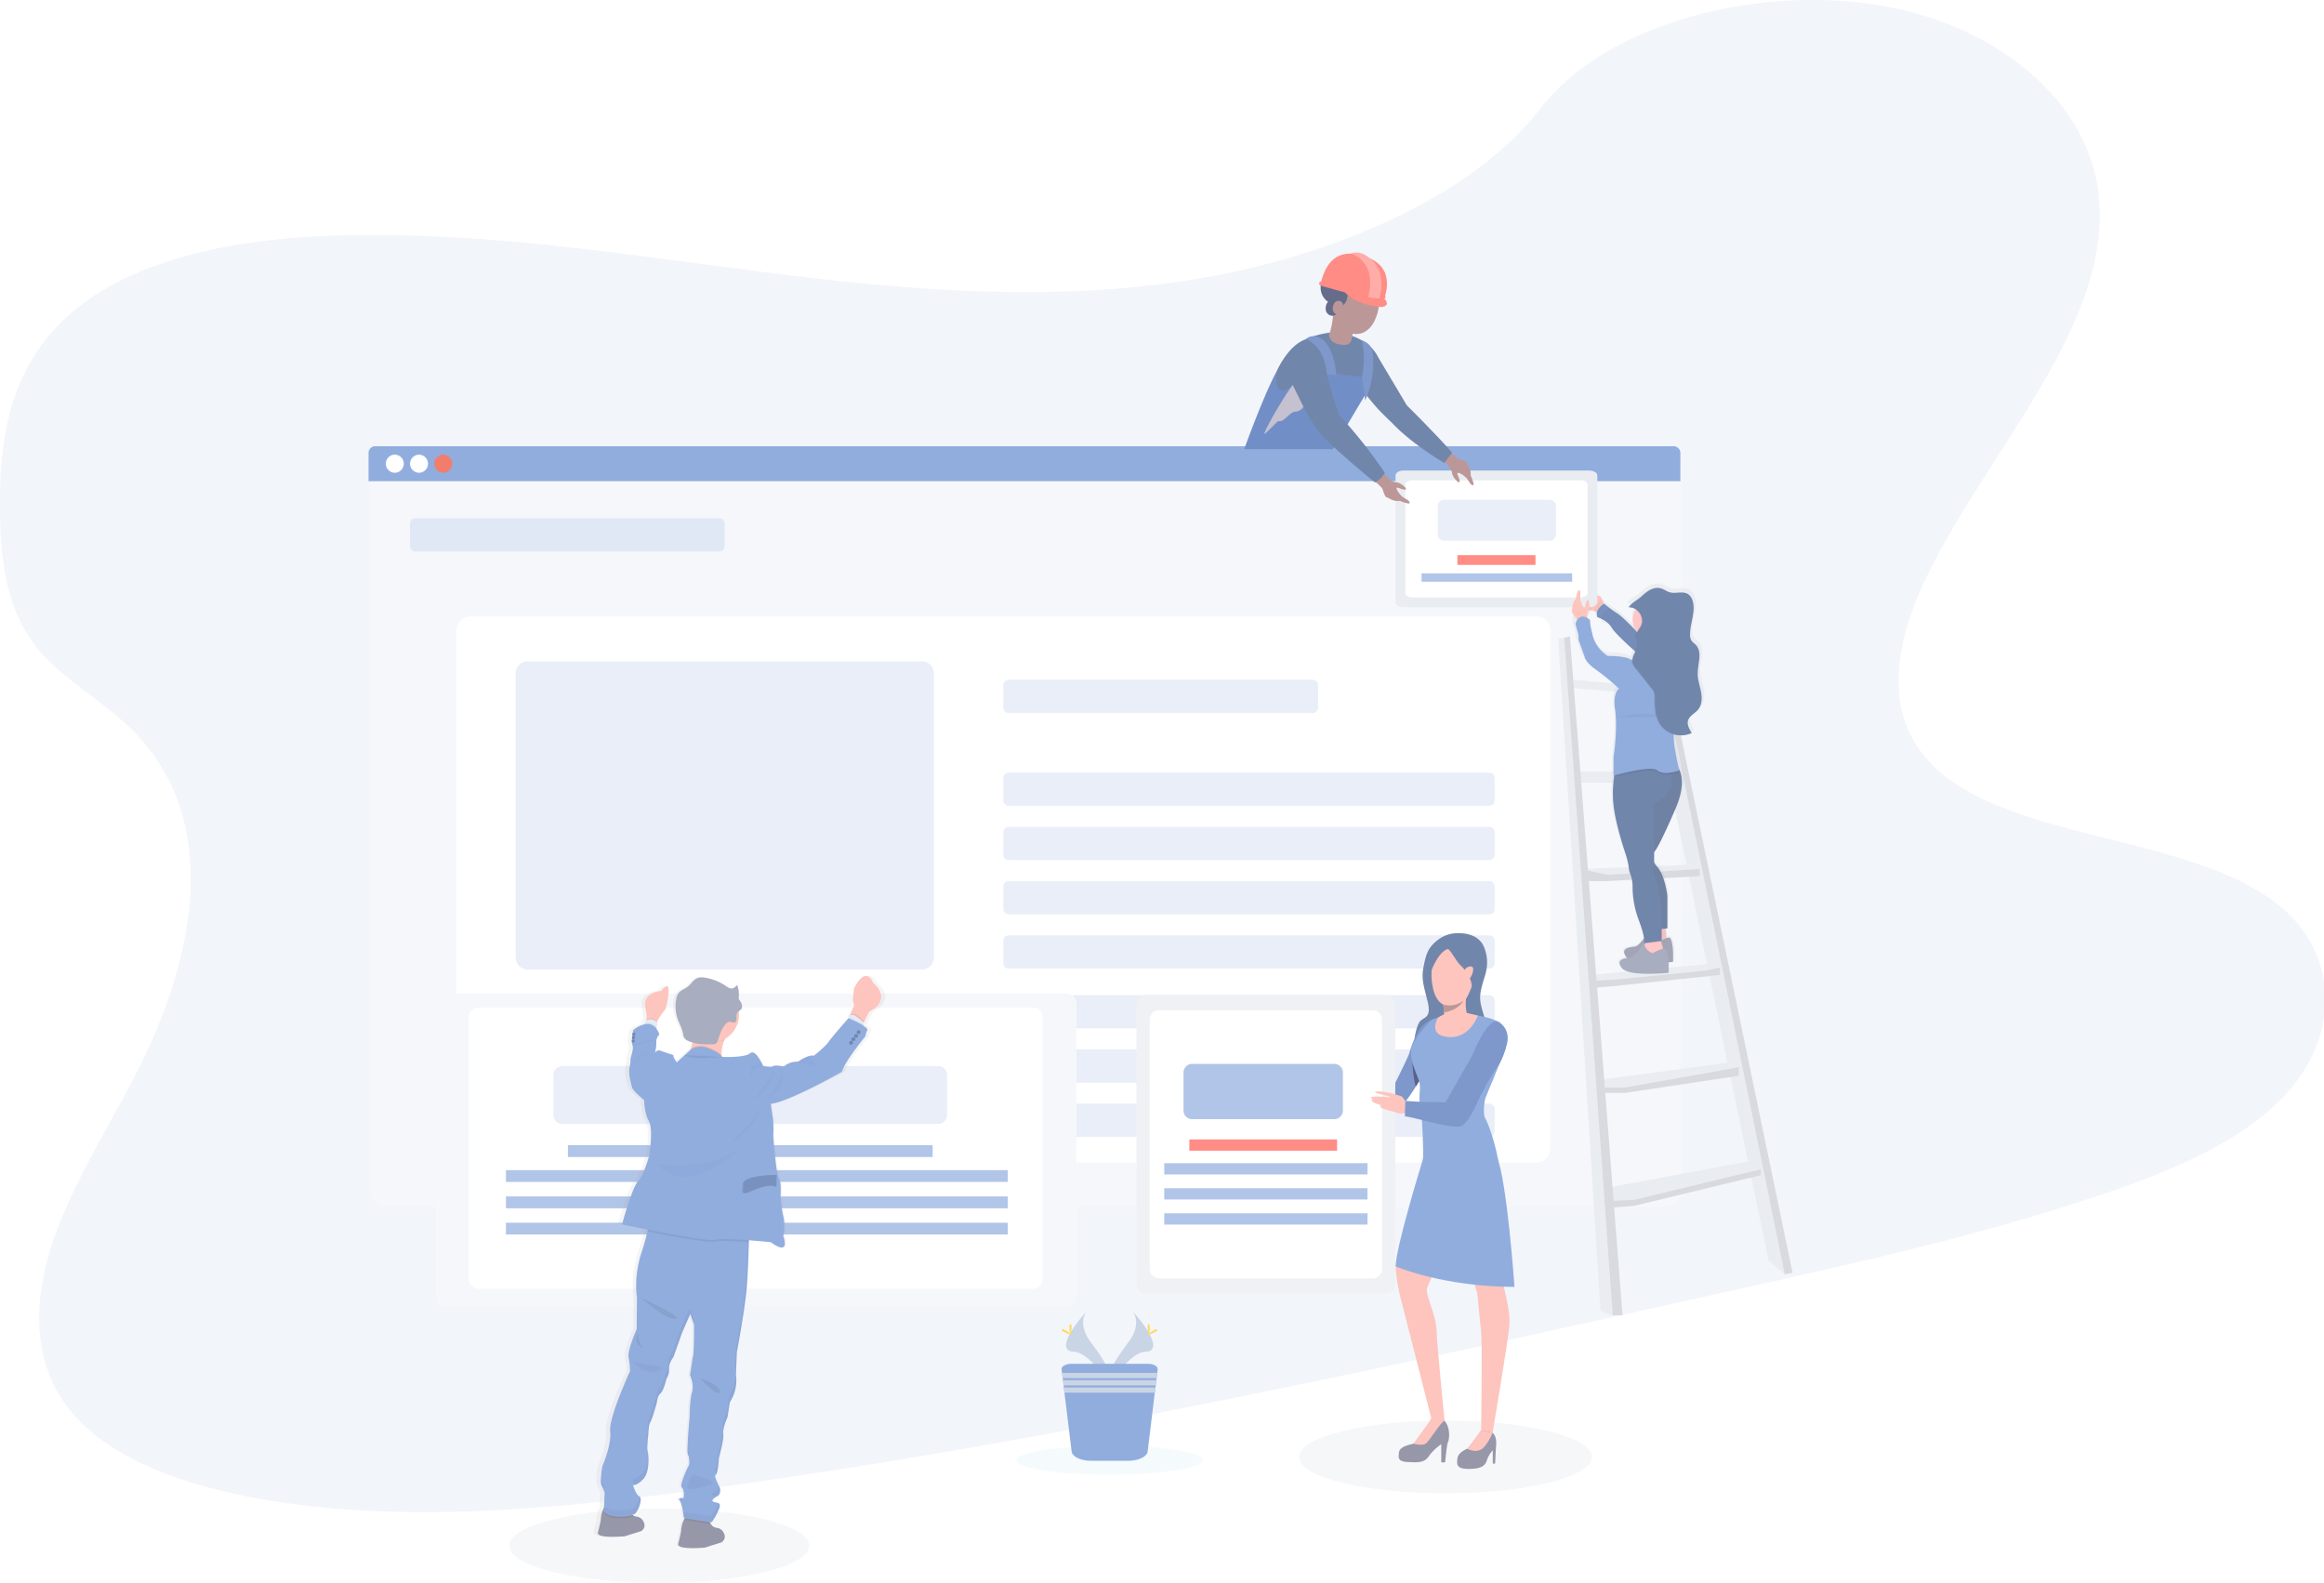 <svg xmlns="http://www.w3.org/2000/svg" width="486" height="331.02" fill="none"><g opacity=".8"><path fill="#5e7ebe" d="M250.29 58.33c-30.57 5.05-61.2 2.33-90.67-1.44-29.47-3.76-58.88-8.57-89.52-7.63-19.7.61-41.6 4.45-55.23 16.21C1.76 76.79-.12 92.27 0 106.27c.09 10.52 1.09 21.42 8.29 29.89 5 5.87 12.63 10.14 18.4 15.57 20.13 18.9 14.42 48.2 1.68 73-6 11.63-13.32 23.06-17.34 34.99-4.02 11.92-4.42 24.78 3.15 34.65 7.51 9.8 21.88 15.44 36.82 18.46 30.36 6.14 64.05 2.97 96.63-1.44 72.12-9.8 143.44-25.65 214.55-41.48 26.32-5.85 52.76-11.73 78.08-20.35 14.06-4.78 28.37-10.79 37.37-20.3 11.43-12.06 11.53-28.71.24-38.81-18.94-16.97-61.32-13.78-76.04-33.08-8.11-10.6-4.81-24.86 1.39-37.4 13.27-26.88 39.28-53.29 35.53-80.3-2.56-18.56-20.71-34.1-44.82-38.4-25.26-4.5-57.55 3.02-71.84 21.47-14.7 19.05-44.82 31.14-71.81 35.59" opacity=".1"/><path fill="#f2f5fa" d="M348.05 95.32H80.91c-2 0-3.62 1.66-3.62 3.71v149.74a3.66 3.66 0 0 0 3.62 3.7h267.14c2 0 3.62-1.65 3.62-3.7V99.03a3.66 3.66 0 0 0-3.62-3.7"/><path fill="#7598d6" d="M350.02 93.32H78.46a1.4 1.4 0 0 0-1.39 1.4v5.92H351.4v-5.9a1.4 1.4 0 0 0-.85-1.3 1.4 1.4 0 0 0-.53-.12"/><path fill="#fff" d="M82.56 98.87a1.9 1.9 0 0 0 1.74-1.17q.15-.35.14-.72a1.88 1.88 0 0 0-2.6-1.75 1.9 1.9 0 0 0-1.16 1.75 1.9 1.9 0 0 0 1.16 1.74q.34.15.72.15m5.07 0a1.9 1.9 0 0 0 1.88-1.9 1.9 1.9 0 0 0-1.88-1.88 1.9 1.9 0 0 0-1.88 1.89 1.9 1.9 0 0 0 1.88 1.89"/><path fill="#ee5d49" d="M92.7 98.87a1.9 1.9 0 0 0 1.88-1.9 1.9 1.9 0 0 0-1.89-1.88 1.9 1.9 0 0 0-1.88 1.89 1.9 1.9 0 0 0 1.88 1.89"/><path fill="#fff" d="M321.24 128.9H98.4a2.96 2.96 0 0 0-2.96 2.96V240.2a2.96 2.96 0 0 0 2.96 2.96h222.84a2.96 2.96 0 0 0 2.95-2.96V131.86a2.96 2.96 0 0 0-2.95-2.96"/><path fill="#7598d6" d="M150.42 108.4H86.86c-.61 0-1.11.5-1.11 1.12v4.7c0 .61.5 1.12 1.11 1.12h63.56a1.1 1.1 0 0 0 1.12-1.13v-4.69c0-.62-.5-1.12-1.12-1.12m124.08 33.76h-63.56c-.62 0-1.12.5-1.12 1.12v4.7a1.1 1.1 0 0 0 1.12 1.12h63.56a1.1 1.1 0 0 0 1.12-1.12v-4.7c0-.62-.5-1.12-1.12-1.12m36.94 19.43h-100.5c-.62 0-1.12.5-1.12 1.12v4.7a1.1 1.1 0 0 0 1.12 1.11h100.5a1.1 1.1 0 0 0 1.12-1.12v-4.7a1.1 1.1 0 0 0-1.12-1.11m0 11.34h-100.5a1.1 1.1 0 0 0-1.12 1.12v4.7c0 .62.5 1.12 1.12 1.12h100.5a1.1 1.1 0 0 0 1.12-1.13v-4.69a1.1 1.1 0 0 0-1.12-1.12m0 11.34h-100.5a1 1 0 0 0-.8.33 1 1 0 0 0-.32.8v4.69c0 .62.5 1.12 1.12 1.12h100.5a1.1 1.1 0 0 0 1.12-1.12v-4.7a1 1 0 0 0-.33-.79 1 1 0 0 0-.79-.33m0 11.35h-100.5c-.62 0-1.12.5-1.12 1.12v4.7a1.1 1.1 0 0 0 1.12 1.12h100.5a1 1 0 0 0 .8-.33 1 1 0 0 0 .32-.8v-4.69q0-.46-.33-.8a1 1 0 0 0-.79-.32m0 12.5H108.96c-.61 0-1.11.5-1.11 1.13v4.7a1.1 1.1 0 0 0 1.11 1.11h202.48a1.1 1.1 0 0 0 1.12-1.12v-4.69c0-.62-.5-1.12-1.12-1.12m0 11.35H108.96c-.61 0-1.11.5-1.11 1.12v4.7c0 .62.5 1.12 1.11 1.12h202.48c.62 0 1.12-.5 1.12-1.12v-4.7c0-.62-.5-1.12-1.12-1.12m0 11.34H108.96a1.1 1.1 0 0 0-1.11 1.13v4.69c0 .62.5 1.12 1.11 1.12h202.48c.62 0 1.12-.5 1.12-1.12v-4.7a1.1 1.1 0 0 0-1.12-1.12m-118.61-92.5h-82.52a2.47 2.47 0 0 0-2.46 2.48v59.5a2.47 2.47 0 0 0 2.46 2.46h82.52a2.5 2.5 0 0 0 2.28-1.52q.18-.45.18-.95v-59.5a2.47 2.47 0 0 0-2.46-2.47" opacity=".2"/><path fill="#9298af" d="M302.28 312.31c16.92 0 30.63-3.4 30.63-7.6s-13.71-7.6-30.63-7.6-30.63 3.4-30.63 7.6 13.71 7.6 30.63 7.6" opacity=".1"/><path fill="#4e6896" d="M305.39 195.18s3.78-.13 4.99 2.97c1.2 3.1.3 5.46-.05 6.59-.9 2.94-.97 4-.54 5.78.39 1.58.74 2.39 1.19 3.86s-.3 1.3-.37 1.41c-.06.12-14.8 1.47-14.8 1.47s.39-3.19 1.43-3.93c1.04-.73 2.06-.89 1.27-4.04s-1.29-4.61-.85-6.9c.52-2.65.84-4.3 3.34-6.04a6.7 6.7 0 0 1 4.39-1.17"/><path fill="#7d7d95" d="M309.75 299.17s-2.08 3.08-2.92 3.82c0 0-1.86.68-2.04 1.98-.19 1.3-.16 2.17 2.04 2.23s3.65-.33 4.06-1.67a6 6 0 0 1 1.28-2.22v2.78h.5s.12-2.7.16-3.19c.03-.5.35-2.4-.7-3.24s-2.38-.5-2.38-.5m-10.41-2.46q-.42.93-1.05 1.73c-.5.65-2.04 3.31-2.73 3.5s-2.8.56-2.98 1.73c-.18 1.18-.28 2.02 1.8 2.1 2.08.1 3.45.23 4.44-1.23 1-1.45 2.58-2.5 2.58-2.5v3.8h.81s.37-3.96.6-4.24c.2-.28.77-3.31-1.17-4.9-1.93-1.57-2.3 0-2.3 0"/><path fill="#fcb6ac" d="M311.15 239.7s2.34 3.47 3.05 7.51-.13 17.54-.1 19.54 1.9 6.97 1.52 10.73-3.49 22.18-3.49 22.18l-2.38-.5s.23-19.08 0-20.66-.7-7.33-.8-7.98c-.09-.64-5.9-17.72-5.9-20.64 0-2.9 1.76-14.93 8.1-10.17"/><path fill="#fcb6ac" d="M297.95 241.04s-4.31 16.42-4.82 18.7-1.26 4.15-1.26 5.12c0 2.24.84 5.84.84 5.84l6.63 26 2.75.44s-1.6-15.98-1.68-19.05-2.45-7.44-1.98-8.74 7.5-16.3 7.5-16.3 5.33-16.78-7.98-12.01m8.88 61.95s2.13 1.2 3.5-.33q1.15-1.36 1.8-3l-2.38-.5z"/><path fill="#fcb6ac" d="M295.57 301.94s1.86.47 2.57 0c.72-.46 3.14-4.56 3.95-4.8 0 0-.78-1.58-2.75-.43 0 0-3.25 4.55-3.77 5.23"/><path fill="#7598d6" d="M291.87 264.86s9.98 4.27 24.84 4.27c0 0-1.56-22.46-3.72-27.3-2.15-4.84-15.38.49-15.38.49s-5.74 18.48-5.74 22.54"/><path fill="#5e7ebe" d="M280.64 232.32s9.1.78 11.36-.22c1.13-.5 2.66-2.57 4.06-4.84l.7-1.17c1.73-2.93 3.12-5.81 3.12-5.81s4.18-5.24-.26-7.1a5.4 5.4 0 0 0-2.79 2.12 20 20 0 0 0-2.11 4.95c-.22.81-3.78 8-4 8.2s-2.47.06-4.2.22c-2.81.27-5.78.42-5.78.42z"/><path fill="#7598d6" d="M296.4 225.03c1.12 2.59.07 3.45.58 6.04.52 2.58.7 9.95.6 11.38s12.77 2.92 15.75.3c0 0-1-5.59-2.82-9.06-.35-.66-.18-3.26.17-4.16l1.09-2.66 1.85-4.5 1.23-3.01s.45-4.16-1.29-5.5c-1.5-1.17-5.6-1.58-6.34-1.84-.73-.25-2.87-.37-4.38-.14 0 0-2.3 1.08-3.1 1.24-.8.17-3.91 4.18-4.45 5.65s0 3.67 1.12 6.26"/><path fill="#fcb6ac" d="M301.74 209.23s.46 4.21.37 5.58c0 0 1.93 2.34 4.65-2.85 0 0-.67-2.08.19-4.99s-5.21 2.26-5.21 2.26"/><path fill="#fcb6ac" d="M309.06 212.39s-1.65 4.85-6.17 4.5c-4.52-.36-2.14-4.1-2.14-4.1s1.13-.65 1.44-.71 4.5-.24 4.5-.24z"/><path fill="#434343" d="M279.93 216.35h10.78a.86.86 0 0 1 .86.86v16.09a.85.85 0 0 1-.86.85h-10.78a.86.86 0 0 1-.86-.85v-16.1a.86.86 0 0 1 .86-.85"/><path fill="#dbdff0" d="M279.92 217.56h10.8v15.38h-10.8z"/><path fill="#fcb6ac" d="M294.69 230.51a1.3 1.3 0 0 1-.68-.18c-.47-.35-.63-1.2-1.45-1.15-.82.07-1.2 2.62-1 3.1.21.5 1.35.74 3.03.4s.1-2.17.1-2.17"/><path fill="#eea886" d="M280.5 219.77s-1.78-.41-2.35.44a3.3 3.3 0 0 0-.45 2.46c.14.5.6 1.81 1.2 1.55 1.93-.86 1.6-4.45 1.6-4.45"/><path fill="#eea886" d="M278.74 219.79s.25-1.2.73-1 .05 1 .05 1z"/><path fill="#eea886" d="M280.5 219.77s-.03-.68-1.27.02 1.27-.02 1.27-.02"/><path fill="#e6e8ec" d="m263.47 206.58.05-.02.01-.02v-.05l-.01-.02-.02-.02-.08.02-.02.05.02.04z"/><path fill="#fff" d="M289.8 208.06h-50.16a2 2 0 0 0-1.83 1.23 2 2 0 0 0-.14.76v58.5a2 2 0 0 0 1.97 1.99h50.17a2 2 0 0 0 1.82-1.23 2 2 0 0 0 .15-.75v-58.51a2 2 0 0 0-1.97-1.99"/><path fill="#3e486e" d="M289.8 208.06h-50.16a2 2 0 0 0-1.83 1.23 2 2 0 0 0-.14.76v58.5a2 2 0 0 0 1.97 1.99h50.17a2 2 0 0 0 1.82-1.23 2 2 0 0 0 .15-.75v-58.51a2 2 0 0 0-1.97-1.99" opacity=".1"/><path fill="#fff" d="M287.05 211.25H242.4a2 2 0 0 0-1.4.58 2 2 0 0 0-.57 1.4v52.14a2 2 0 0 0 .57 1.4 2 2 0 0 0 1.4.58h44.65a2 2 0 0 0 1.4-.58 2 2 0 0 0 .57-1.4v-52.14a2 2 0 0 0-1.97-1.98"/><path fill="#7598d6" d="M279.03 222.5H249.3a1.8 1.8 0 0 0-1.8 1.81v7.94a1.8 1.8 0 0 0 .52 1.28 1.8 1.8 0 0 0 1.28.53h29.73a1.8 1.8 0 0 0 1.67-1.12 2 2 0 0 0 .13-.69v-7.94a1.8 1.8 0 0 0-1.8-1.8" opacity=".7"/><path fill="#ff7067" d="M279.61 238.29h-30.89v2.36h30.9z"/><path fill="#7598d6" d="M285.98 243.26h-42.51v2.36h42.5zm0 5.24h-42.51v2.36h42.5zm0 5.24h-42.51v2.36h42.5z" opacity=".7"/><path fill="#fcb6ac" d="M292.84 229.2q-1.25-.42-2.53-.7c-1.2-.25-2.6-.34-2.76-.13-.14.2 1.16.42 2.33.75 1.08.3.82.42.82.42s.07-.03-1.16-.15c-1.32-.12-2.67-.12-2.8.14-.07.13-.03.22.45.34-.29-.02-.33.06-.34.17-.06.6 1.86 1.07 2.63 1.26-.59-.15-1.03-.2-.82.2.25.46 3 1.01 3.96 1.3 1.05.31.22-3.6.22-3.6"/><path fill="#2f3b6c" d="M296.77 226.08s-1.35-3.21-1.4-3.93c0 .42.1 3.02.7 5.1z"/><path fill="#d1c0ba" d="M295.36 222.15v-.06z"/><path fill="#5e7ebe" d="m302.3 230.52 5.64-9.9s-1.97 9.87-3.46 10.2c-1.5.33-2.18-.3-2.18-.3"/><path fill="#5e7ebe" d="M313.33 213.68s2.7 1.34 1.77 4.82-1.86 4.48-2.75 5.78c-.84 1.23-2.56 4.53-2.77 4.9s-2.28 5.77-4.18 6.38-11.3-2.37-11.5-2.04c-.22.33 0-3.28 0-3.28s4.37.3 5.32.24c1.57-.1 4.08.53 4.68-.82.7-1.58 3.25-6.8 3.52-7.66s3.4-9.2 5.9-8.32"/><path fill="#fcb6ac" d="M302.44 197.16s-4.17 2.72-2.82 9.28c1.36 6.56 6.29 2.96 6.82 2.59s2.19-4.49 2.25-6.28c.06-1.69.95-8.45-6.25-5.59"/><path fill="#4e6896" d="M302.73 198.48c.43-.13 1.89 2.7 2.69 3.4s2.24 2.45 2.39 4.37 1.76-4.2 1.2-6.47-1.31-5.6-6.4-2.96c-5.08 2.65-3.76 7.36-3.76 7.36s1.68-5.05 3.88-5.7"/><path fill="#fcb6ac" d="M306.25 203c.13-.77 1.86-1.43 1.83-.26s-.98 2.52-1.51 2.43c-.54-.08-.45-1.44-.32-2.16"/><path fill="#ab7d7d" d="M306.04 209.3c-.03.06-1.03 1.96-4.06 2.44l-.16-1.65a4.9 4.9 0 0 0 4.22-.8"/><path fill="#9298af" d="M137.86 331.05c17.31 0 31.35-3.48 31.35-7.78s-14.04-7.78-31.35-7.78-31.36 3.48-31.36 7.78 14.04 7.78 31.36 7.78" opacity=".1"/><path fill="#fff" d="M223.02 207.8H93.52a2 2 0 0 0-1.46.61 2 2 0 0 0-.6 1.47v61.36a2 2 0 0 0 .6 1.47 2 2 0 0 0 1.47.61h129.49a2 2 0 0 0 1.46-.61 2 2 0 0 0 .6-1.47v-61.36a2.07 2.07 0 0 0-2.06-2.08"/><path fill="#f2f5fa" d="M223.02 207.8H93.52a2 2 0 0 0-1.46.61 2 2 0 0 0-.6 1.47v61.36a2 2 0 0 0 .6 1.47 2 2 0 0 0 1.47.61h129.49a2 2 0 0 0 1.46-.61 2 2 0 0 0 .6-1.47v-61.36a2.07 2.07 0 0 0-2.06-2.08"/><path fill="#fff" d="M215.97 210.7H100.1a2 2 0 0 0-1.46.6 2 2 0 0 0-.6 1.47v54.68a2.07 2.07 0 0 0 2.06 2.08h115.86a2 2 0 0 0 1.46-.6 2 2 0 0 0 .6-1.48v-54.68a2.07 2.07 0 0 0-2.06-2.08"/><path fill="#7598d6" d="M196.17 222.95h-78.54a1.9 1.9 0 0 0-1.9 1.9v8.32a1.9 1.9 0 0 0 1.9 1.9h78.54a1.9 1.9 0 0 0 1.89-1.9v-8.33a1.9 1.9 0 0 0-1.89-1.9" opacity=".2"/><path fill="#7598d6" d="M195.04 239.5h-76.28v2.47h76.28zm15.71 5.22H105.8v2.47h104.96Zm0 5.5H105.8v2.47h104.96Zm0 5.49H105.8v2.47h104.96Z" opacity=".7"/><path fill="url(#a)" d="M147.03 379.63c.44-1.62.74-3.04.74-3.04a6.4 6.4 0 0 1 .83-3.09v-.44l.12-3.29a11 11 0 0 0-.74-1.75c-.55-1.05.19-4.82.19-4.82s2.38-5.24 1.98-8.64 5.06-14.85 5.06-14.85q.02-1.7-.34-3.36a3 3 0 0 1-.04-.7v-.08.03c.16-2.24 2.07-6.34 2.07-6.34l.07-7.98s-.94-4.74 1.12-10.97a59 59 0 0 0 1.6-5.72l-6.6-1.3s2.54-9.1 4.1-10.64c1.54-1.55 2.9-6.55 2.9-6.55s1.01-6.45-.15-8.39c-1.17-1.94-1.22-5.22-1.22-5.22s-2.75-2.17-3.07-3.1-.83-3.02-.79-4.1.44-2.05.34-2.63c-.1-.57.93-2.71.5-3.77a3 3 0 0 1-.15-1v-.03q.05-1.36.35-2.68a8 8 0 0 1 2.86-1.4l.07-.24.18-.64.29-.15.01-.24.06-.92-.35-2.12c-.74-3.68 4.12-4.03 4.12-4.03a2.6 2.6 0 0 1 1.42-1.16c.99-.3-.05 5.49-.52 5.84-.37.27-1.48 2.05-2.02 2.93l-.09.14.22.24-.24 1.26-.03.19q.46.62.72 1.35s-.92.94-.79 2.04a7 7 0 0 1-.37 2.5c.05-.05.7-.7 1.32-.51.61.18 2.33.77 2.33.77s1.29.28 1.16.57.82 1.58.82 1.58l3.61-3.18.12-.3q.25-.7.37-1.44a8 8 0 0 1-1.11-.4 2.4 2.4 0 0 1-.95-.66c-.33-.43-.37-1-.5-1.53-.23-1.03-.8-1.96-1.18-2.95a9.5 9.5 0 0 1-.5-5.22 3.5 3.5 0 0 1 .6-1.49c.6-.76 1.64-1.04 2.42-1.64.77-.6 1.29-1.54 2.18-1.97.81-.4 1.77-.31 2.66-.13a14 14 0 0 1 4.84 1.98c.5.32 1.04.7 1.63.61q.77-.2 1.23-.83v-.05l.04-.04a6 6 0 0 1 .44 2.64q0 .2-.03.41v.27l.02.18q.1.28.3.5.16.18.27.4 0-.08-.04-.15.32.51.32 1.11a1 1 0 0 1-.3.78 4 4 0 0 1-.58.44 6.7 6.7 0 0 1-3.44 6.82l-.13.3a8.4 8.4 0 0 0-.78 3.79q0 .15.03.28c.03.1.09.1.12.15 0 0 5.75.28 7.16-.9 1.4-1.18 3.3 3.14 3.3 3.14s2.05.48 2.47.1 2.84.05 2.84.05a5.2 5.2 0 0 1 3.64-1.18 11 11 0 0 1 2.7-1.37l.07-.02a3 3 0 0 1 1.3-.12s2.92-2.24 3.8-3.47c.86-1.23 4.96-5.76 4.96-5.78l.02-.22.07-.68.35.04.1-.23a13 13 0 0 1 .9-1.9s.03-.85-.2-1.08c-.25-.22.23-3.35.23-3.35s2.78-5.9 4.89-1.34c0 0 4.2 3.07.45 6.3 0 0-1.48.64-1.7 1.2-.14.36-.68 1.34-1.03 2l-.16.3.04.03-.07.56-.03.22c.66.41 1.1.82.99 1.12a6 6 0 0 0-.47 1.53s-5.25 6.08-6 8.76c0 0-13.75 7.5-18.18 7.9l.6 4.05q.12 1.63.06 3.27c-.1.86.35 4.78.35 4.78s.55 5.76 1.17 6.59.37 4.26.37 4.26q.13 2.5.7 4.91c.56 2.2 0 4.88 0 4.88s2.04 5.24-3.2 1.54c0 0-2.62-.27-5.65-.49v.3l-.03 1.27c-.07 2.96-.21 7.03-.46 10.1-.45 5.44-2.51 16.16-2.51 16.16l-.2 5.41q.12.77.09 1.55a10 10 0 0 1-1.66 5.37l-.55 3.6s-1.06 2.34-1.14 3.76q0 .17.03.34.04.28.03.56c0 1.64-1.14 5.52-1.14 5.52s-.21 3.96-.81 4.16c-.51.18.58 2.31.91 2.92l.03-.11.07.12q.16.5.14 1a1.5 1.5 0 0 1-.7 1.37c-1.15.65-1.78 1.2-.83 1.46q.52.1 1.03.26l.05-.13a.6.6 0 0 1 .37.71 3 3 0 0 1-.4 1.33 15 15 0 0 1-1.7 2.86l-.46-.07q.09.26.25.5.25.39.64.62.36.24.8.3a2.3 2.3 0 0 1 1.64.89c.55.79.88 1.84-.32 2.7l-4.27 1.3s-7.28.67-6.84-.94c.45-1.62.74-3.05.74-3.05a6.5 6.5 0 0 1 .7-2.87q.12-.23.27-.42l-.25-.04s-.42-3.63-1.12-4.34q-.23-.25-.15-.37c-.06-.2.12-.3.37-.37q.01.07.05.14.35-.06.7-.05s.31-1.88-.43-2.6a.7.7 0 0 1-.12-.58q0-.39.1-.76l.03.04a28 28 0 0 1 1.86-4.37s.12-1.72-.33-2.43c-.44-.71.42-9.34.42-9.34s-.02-4.2.59-6.12c.6-1.93-.49-4.27-.49-4.27l.02-.12v-.03l.1-.66v.04c.16-1.12.46-3.1.66-4.02.29-1.31.24-7.63.24-7.63l-.96-2.72-2.07 4.57-2.23 6.11s-1.04 1.27-1.11 2.61v.61a3.7 3.7 0 0 1-.7 2.18s-.64 2.9-1.48 3.62c-.85.71-.91 2.15-.91 2.15s-1.17 4.2-1.67 4.93c-.42.61-.5 2.34-.52 2.87v.15s-.2 1.51-.24 2.79v.45q-.02.5.08 1v.06-.21q.26 1.31.2 2.65c-.03 1.53-.33 3.32-1.3 4.35-1.65 1.77-2.65 1.49-2.65 1.49s.68 2.32 1.6 2.82l.1.06q0-.06.03-.13a1.1 1.1 0 0 1 .25.87 6 6 0 0 1-1.3 3.35 2 2 0 0 1-.81.44l.14.1.32.16q.22.12.48.15a2.3 2.3 0 0 1 1.64.88c.55.79.88 1.84-.32 2.71l-4.27 1.3s-7.3.65-6.86-.97" style="fill:url(#a)" transform="scale(.844)"/><path fill="#7d7d95" d="m147.4 323.66 3.5-1.1c.98-.74.71-1.63.26-2.3a1.8 1.8 0 0 0-1.34-.73 2 2 0 0 1-.65-.26 2 2 0 0 1-.52-.53 2.6 2.6 0 0 1-.35-1.35s-3.73-1.26-4.81-.18a3 3 0 0 0-.48.65 6 6 0 0 0-.58 2.43s-.24 1.2-.6 2.57c-.37 1.37 5.58.8 5.58.8m-16.78-2.36 3.49-1.1c.98-.73.71-1.63.26-2.29a1.8 1.8 0 0 0-1.34-.74 1 1 0 0 1-.4-.12l-.25-.14c-.94-.57-.87-1.89-.87-1.89s-3.74-1.26-4.82-.18a3 3 0 0 0-.38.47 5.5 5.5 0 0 0-.68 2.61s-.24 1.2-.6 2.57c-.37 1.37 5.59.8 5.59.8"/><path fill="#000" d="M143.48 317.2a3 3 0 0 0-.47.66l5.64.88a2.6 2.6 0 0 1-.35-1.35s-3.73-1.26-4.82-.18m-17.17-1.87-.04 1.06c.83 1.5 5.1 1.34 6.37.66l-.26-.14c-.94-.57-.87-1.89-.87-1.89s-3.74-1.26-4.82-.18a3 3 0 0 0-.38.49" opacity=".1"/><path fill="#7598d6" d="M125.81 310.7q.38.72.63 1.49l-.16 3.82c.9 1.63 5.94 1.3 6.65.45.7-.84 1.51-3.1.76-3.5-.76-.42-1.31-2.39-1.31-2.39s.8.23 2.17-1.26c1.36-1.48 1.1-4.95.9-5.78-.22-.83.13-3.58.13-3.58s.03-1.94.44-2.55 1.37-4.16 1.37-4.16.04-1.21.74-1.82c.7-.6 1.23-3.05 1.23-3.05a3.2 3.2 0 0 0 .56-2.06c-.1-1.22.91-2.49.91-2.49l1.84-5.16 1.7-3.86.77 2.3s.04 5.34-.2 6.45c-.23 1.1-.62 4.04-.62 4.04s.89 1.98.4 3.6c-.5 1.63-.5 5.17-.5 5.17s-.71 7.29-.35 7.88c.37.6.26 2.05.26 2.05s-2.13 4.18-1.53 4.79c.6.6.35 2.2.35 2.2s-1.35-.05-.8.55c.56.6.86 3.65.86 3.65l5.8.9a12 12 0 0 0 1.4-2.42c.83-1.76-.09-1.6-.85-1.82-.77-.23-.26-.7.67-1.24s.46-1.87.46-1.87-1.3-2.42-.82-2.6c.5-.17.67-3.5.67-3.5s1.11-3.94.91-5.02.91-3.6.91-3.6l.46-3.03a8.4 8.4 0 0 0 1.28-5.72l.18-4.7s1.7-9.02 2.08-13.63a179 179 0 0 0 .46-11.8l-20.73-2.99a17 17 0 0 1-.5 3.1 46 46 0 0 1-1.25 4.45c-1.7 5.26-.94 9.26-.94 9.26l-.06 6.74s-2.01 4.43-1.68 6q.3 1.38.27 2.83s-4.46 9.65-4.13 12.5c.33 2.87-1.63 7.31-1.63 7.31s-.6 3.19-.16 4.08"/><path fill="#000" d="m138.68 285.96-6.3-1.1s3.44 3.82 6.3 1.1" opacity=".05"/><path fill="#000" d="M133.53 278.68s-.32 2.24 1.03 3.15c0 0-2.44-.49-1.03-3.15m.66-7.15s5.13 4.59 7.07 4.3c1.94-.28-7.07-4.3-7.07-4.3m12.26 16.79s4 1.07 4.05 2.7c.06 1.62-4.05-2.7-4.05-2.7" opacity=".1"/><path fill="#000" d="M144.79 308.45s5.64 1.29 4 1.95c-1.63.67-4.31 1.14-4.31 1.14s-1.84.04.31-3.09m5.11 3.15a1.1 1.1 0 0 0 .55-.8l.05.1s.49 1.32-.45 1.89l-.32.18-.52-.12c-.76-.24-.25-.7.69-1.25m-7.31-.67c-.15-.15-.13-.52 0-1q.32.68.27 1.42a1 1 0 0 0-.27-.42m1.8-24.04a7 7 0 0 1 .3 1.8 7 7 0 0 0-.38-1.24zm-12.92-3.04a2 2 0 0 1-.03-.53q.09.55.12 1zm12.4 20.25a3 3 0 0 1-.1-1.08q.24.66.22 1.37zm-1.55 9.08a19 19 0 0 1 .55 3l5.8.9a12 12 0 0 0 1.4-2.42l.18-.42c.34.17.47.54-.03 1.59a12 12 0 0 1-1.4 2.42l-5.81-.9s-.32-3.07-.88-3.67c-.26-.3-.06-.43.2-.5m8.03-8.4s-.18 3.35-.66 3.52c-.23-.56-.37-1.1-.15-1.17.49-.18.67-3.51.67-3.51s1.11-3.93.91-5c-.2-1.08.9-3.6.9-3.6l.46-3.04a8.4 8.4 0 0 0 1.28-5.72l.18-4.7s1.7-9.04 2.07-13.63c.24-2.94.36-6.96.41-9.46q0-.69.03-1.2l.16.03s0 .94-.04 2.33c-.06 2.52-.17 6.53-.41 9.47-.37 4.59-2.07 13.64-2.07 13.64l-.18 4.69a8.4 8.4 0 0 1-1.28 5.72l-.45 3.03s-1.12 2.52-.92 3.6-.91 5-.91 5m-17.57 10.38a6 6 0 0 0 1-2.26c.58.56-.18 2.63-.85 3.43-.68.8-5.74 1.18-6.64-.45l.03-.92c1.25 1.34 5.79 1 6.46.2m-7.11-5.76q.38.71.62 1.48l-.02.68a11 11 0 0 0-.45-1 3 3 0 0 1-.16-1.2zm7 1.04a9 9 0 0 1-.43-1.16s.81.22 2.17-1.28c.99-1.09 1.12-3.21 1.04-4.61.22.83.47 4.28-.89 5.78-.9.98-1.55 1.22-1.89 1.27m2.92-10.63a26 26 0 0 0-.2 2.86l-.09-.45c-.21-.83.14-3.58.14-3.58s.03-1.94.43-2.55c.41-.62 1.37-4.17 1.37-4.17s.05-1.2.74-1.8c.7-.61 1.23-3.06 1.23-3.06a3.2 3.2 0 0 0 .56-2.06c-.1-1.22.92-2.49.92-2.49l1.84-5.16 1.69-3.86.78 2.3v.74l-.63-1.88-1.7 3.85-1.83 5.17s-1.01 1.26-.91 2.48a3.2 3.2 0 0 1-.56 2.06s-.53 2.46-1.23 3.06-.75 1.81-.75 1.81-.95 3.55-1.36 4.17c-.4.61-.44 2.56-.44 2.56" opacity=".05"/><path fill="#fcb6ac" d="m134.95 210.62.3 1.78-.05.79-.04.58 2 .29.24-.41a19 19 0 0 1 1.66-2.48c.38-.3 1.23-5.18.42-4.92a2 2 0 0 0-1.15.97s-3.97.3-3.38 3.4"/><path fill="#000" d="m135.16 213.77 2 .29.24-.41a1.8 1.8 0 0 0-2.2-.46z" opacity=".1"/><path fill="#dce6f2" d="m134.61 214.7 2.63.73.07-.4.2-1.06a1.8 1.8 0 0 0-1.2-.76 1.8 1.8 0 0 0-1.36.31l-.15.54z"/><path fill="#fcb6ac" d="m177.7 212.48 2.77 1.64.27-.53c.3-.56.73-1.4.85-1.7.18-.46 1.39-1.01 1.39-1.01 3.07-2.73-.37-5.3-.37-5.3-1.72-3.86-4 1.12-4 1.12s-.38 2.65-.19 2.83c.2.18.17.92.17.92a11 11 0 0 0-.9 2.03"/><path fill="#000" d="m177.7 212.48 2.77 1.64.27-.53c-.38-.35-1.76-1.58-2.22-1.53a3 3 0 0 1-.67 0z" opacity=".1"/><path fill="#dce6f2" d="m177.37 213.32 3.14 1.7.08-.69.07-.47s-1.78-1.66-2.33-1.62q-.42.04-.83-.03l-.06.57z"/><path fill="#fcb6ac" d="M142.2 222.66s13.81 2.1 11.25 1.16c-1.78-.66-2.45-1.84-2.55-3.12a7 7 0 0 1 .62-3.2q.55-1.31 1.34-2.47s-10.37-6.27-8.46-.86q.45 1.22.5 2.54a7 7 0 0 1-.36 2.54 7.6 7.6 0 0 1-2.33 3.4"/><path fill="#000" d="M144.42 214.17q.45 1.22.5 2.54c.97.88 2.06.87 3.47.92 1.08.04 2.26.35 3.13-.14q.54-1.3 1.34-2.46s-10.36-6.27-8.44-.86" opacity=".1"/><path fill="#fcb6ac" d="M148.78 218.01a5.75 5.75 0 0 0 5.74-5.76 5.75 5.75 0 1 0-11.47 0 5.75 5.75 0 0 0 5.73 5.76"/><path fill="#000" d="M142.21 222.66s13.8 2.1 11.25 1.16c-1.79-.66-2.46-1.84-2.56-3.12-.66-.78-2.03-1.38-2.9-1.7a4 4 0 0 0-2.51-.14q-.5.13-.94.4a7.6 7.6 0 0 1-2.34 3.4m-7.6-7.95 2.63.72.07-.4a2.3 2.3 0 0 0-2.5-.97zm42.76-1.39 3.14 1.7.08-.69a24 24 0 0 0-3.16-1.54zm-41.99 44.21c5.33 1.07 12.94 2.47 14.16 2.14 1.02-.26 4.23-.1 7.02.1l.05-2.34-20.73-2.99a17 17 0 0 1-.5 3.1" opacity=".1"/><path fill="#7598d6" d="M130.08 256.06s17.56 3.73 19.48 3.23c1.92-.51 11.64.5 11.64.5 4.26 3.12 2.6-1.3 2.6-1.3s.47-2.27 0-4.13a25 25 0 0 1-.57-4.14s.21-2.9-.29-3.6c-.5-.69-.94-5.56-.94-5.56s-.35-3.3-.28-4.03c.08-.72-.04-2.77-.04-2.77l-.5-3.4c3.64-.35 14.88-6.7 14.88-6.7.63-2.25 4.91-7.42 4.91-7.42a6 6 0 0 1 .4-1.3c.3-.75-3.96-2.47-3.96-2.47s-3.4 3.84-4.1 4.88-3.1 2.93-3.1 2.93a2 2 0 0 0-1.06.1h-.06q-1.18.42-2.2 1.16a4.2 4.2 0 0 0-2.97 1s-1.97-.37-2.31-.04c-.35.32-2.03-.08-2.03-.08s-1.56-3.64-2.7-2.65c-1.13 1-5.84.77-5.84.77-.6-.86-2.1-1.52-3.04-1.86a4 4 0 0 0-2.5-.14 3 3 0 0 0-1.02.44l-2.95 2.7s-.78-1.1-.68-1.34c.11-.24-.94-.47-.94-.47s-1.38-.5-1.9-.66-1.03.4-1.08.44a6 6 0 0 0 .32-2.11c-.11-.93.64-1.72.64-1.72-1.53-4.23-5.47-.9-5.47-.9s-.52 2.26-.16 3.15c.35.9-.5 2.7-.42 3.19s-.24 1.3-.27 2.21c-.04.92.37 2.69.62 3.47s2.5 2.61 2.5 2.61.05 2.77 1 4.41.11 7.08.11 7.08-1.12 4.22-2.38 5.53c-1.26 1.3-3.34 9-3.34 9"/><path fill="#5776ae" d="M157.07 225.22s.59-1.58 1.07-1.7a11 11 0 0 0 1.43-.58l-.3-.6s-1.82.42-2.13.94c-.3.5-.07 1.94-.07 1.94m9.81-3.16c.08.49 4.35 1.1 4.35 1.1l-2.08-2.28h-.05a9 9 0 0 0-2.22 1.18" opacity=".1"/><path fill="#4e6896" d="M179.54 216.28a.4.4 0 0 0 .39-.38.38.38 0 0 0-.67-.29l-.08.13-.02.16a.4.4 0 0 0 .38.38m-.52.76a.39.39 0 1 0 0-.78.39.39 0 0 0 0 .78m-.51.7a.4.4 0 0 0 .35-.24.4.4 0 0 0-.35-.54.39.39 0 1 0 0 .77m-.54.75a.4.4 0 0 0 .4-.39.4.4 0 0 0-.11-.28l-.13-.1a.4.4 0 0 0-.3 0l-.14.1a.4.4 0 0 0-.1.28c0 .22.17.39.38.39m-45.4-1.87a.3.3 0 0 0 .32-.31.3.3 0 0 0-.32-.32.31.31 0 1 0 0 .63m-.07.71a.3.3 0 0 0 .3-.31.3.3 0 0 0-.18-.31.31.31 0 0 0-.44.3.3.3 0 0 0 .32.32m-.08.71q.14 0 .23-.09a.3.3 0 0 0 0-.44.3.3 0 0 0-.45 0 .31.31 0 0 0 .22.53"/><path fill="#5776ae" d="M156.54 238.33c.05-.05-11.34 13.3-19.46 5.02 0 0 13.25 2.32 19.46-5.02" opacity=".1"/><path fill="#000" d="M162.5 245.73s-6.5-.07-7.25 1.78l-.08 1.96a1.3 1.3 0 0 0 1.21.04c.67-.33 4.67-2.18 6.02-1.16z" opacity=".1"/><path fill="#5776ae" d="M162.38 245.73s-6.22-.07-6.94 1.7l-.07 1.86a1.2 1.2 0 0 0 1.16.04c.63-.31 4.47-2.08 5.76-1.11z"/><path fill="#5776ae" d="M159.5 231.42a21 21 0 0 1-2.68 4.25 17 17 0 0 1-4.1 3.67s6.64-7.04 6.78-7.92m2.42-7.5s-1.26 4.66-4.12 6.15zm1.64.54c.03-.09.82 3.76-3.83 5.69 0 0 1.97-.6 3.83-5.7m-28.25-4.25c.07 0-2.31 1.4-2.97 2.07.02 0 1.6-2.22 2.97-2.07" opacity=".1"/><path fill="#9298af" d="M150.13 217.53a1.2 1.2 0 0 1-.48.76 1 1 0 0 1-.54.1c-1.75.04-3.57.05-5.16-.69a2 2 0 0 1-.77-.55c-.28-.37-.31-.85-.41-1.3-.2-.87-.65-1.65-.96-2.48a8 8 0 0 1-.4-4.4 3 3 0 0 1 .48-1.27c.5-.64 1.35-.88 1.98-1.38.63-.51 1.06-1.3 1.8-1.68.65-.33 1.44-.26 2.16-.1a11 11 0 0 1 3.98 1.67c.4.28.85.59 1.33.52q.63-.19 1.02-.73c.3.8.42 1.67.33 2.52a1 1 0 0 0 0 .38q.09.24.25.41c.41.52.65 1.33.2 1.82-.19.21-.48.31-.66.54-.34.4-.26.98-.27 1.5a1 1 0 0 1-.14.5.8.8 0 0 1-.72.14 2 2 0 0 0-.75-.1 1.3 1.3 0 0 0-.67.48c-.85.99-1.2 2.11-1.6 3.34"/><path fill="#000" d="M151.02 221.06s-7.2.68-7.8-.43z" opacity=".1"/><path fill="#5776ae" d="M137.22 217.55s-3.98-.15-4.91 1.31z" opacity=".1"/><path fill="#7dbedc" d="M232.05 308.4c10.77 0 19.5-1.35 19.5-3 0-1.67-8.73-3.01-19.5-3.01s-19.5 1.34-19.5 3 8.73 3 19.5 3" opacity=".1"/><path fill="#bbcadf" d="M236.97 274.38s1.87 2.45-.86 6.15-4.97 6.82-4.06 9.12c0 0 4.1-6.86 7.46-6.95 3.35-.08 1.15-4.2-2.54-8.32"/><path fill="#bbcadf" d="M236.97 274.38q.26.35.38.77c3.27 3.85 5.01 7.45 1.87 7.54-2.92.08-6.43 5.34-7.27 6.66l.1.32s4.1-6.87 7.46-6.95c3.35-.09 1.15-4.21-2.54-8.34" opacity=".1"/><path fill="#ffd037" d="M240.44 277.5c0 .86-.1 1.56-.21 1.56-.12 0-.22-.7-.22-1.56s.12-.46.24-.46.19-.4.19.46"/><path fill="#ffd037" d="M241.63 278.53c-.75.41-1.4.66-1.47.56-.05-.11.51-.53 1.26-.95.75-.43.46-.12.51 0 .06.11.45-.02-.3.39"/><path fill="#bbcadf" d="M227.12 274.38s-1.86 2.45.86 6.15 4.98 6.82 4.07 9.12c0 0-4.12-6.86-7.46-6.95-3.35-.08-1.15-4.2 2.53-8.32"/><path fill="#bbcadf" d="M227.12 274.38a3 3 0 0 0-.38.77c-3.27 3.85-5 7.45-1.87 7.54 2.93.08 6.44 5.34 7.28 6.66l-.1.32s-4.12-6.87-7.46-6.95c-3.35-.09-1.15-4.21 2.53-8.34" opacity=".1"/><path fill="#ffd037" d="M223.65 277.5c0 .86.1 1.56.22 1.56s.21-.7.21-1.56-.12-.45-.23-.45-.2-.41-.2.45"/><path fill="#ffd037" d="M222.46 278.53c.76.41 1.42.66 1.47.56.06-.11-.5-.53-1.26-.95-.74-.43-.45-.12-.5 0-.06.11-.46-.02.3.39"/><path fill="#7598d6" d="m242.1 286.35-.1.77-.13 1.08-.06.45-.13 1.08-.05.45-.14 1.08-1.49 12.3c-.13 1.09-1.92 1.95-4.09 1.95h-7.74c-2.16 0-3.93-.86-4.07-1.96l-1.5-12.28-.12-1.08-.06-.45-.13-1.08-.06-.45-.13-1.08-.1-.77c-.06-.63.9-1.14 2.12-1.14h15.86c1.21-.01 2.18.51 2.11 1.13"/><path fill="#bbcadf" d="m242 287.12-.14 1.08h-19.63l-.13-1.08zm-.2 1.53-.12 1.08h-19.26l-.13-1.08zm-.18 1.53-.13 1.08H222.6l-.13-1.08z"/><path fill="#e4e8ef" d="m343.46 136.36 2.9-1.62 1.36.81 27.14 130.64-1.63.31-3.4-2.94z"/><path fill="#000" d="m346.36 134.74 26.87 131.76 1.63-.31-27.15-130.64z" opacity=".1"/><path fill="#e4e8ef" d="m326.38 141.88 20.66 1.98v1.6l-20.55-1.8zm2.19 19.46h21.9v2.34H328.3zm2 20.4 22.12-.87 2.77.87v1.5l-19.65 1.04h-5.05z"/><path fill="#000" d="m336.1 182.96 19.36-1.22v1.5l-19.65 1.04zm-5.52-1.22 5.51 1.22-.28 1.32h-5.05z" opacity=".1"/><path fill="#e4e8ef" d="m332.58 203.9 24.41-2.27 2.7.7v1.56l-21.81 2.3-5.3.46z"/><path fill="#000" d="m337.78 204.87 19.48-1.96 2.42-.58v1.56l-21.8 2.3z" opacity=".1"/><path fill="#000" d="m332.25 205.15 5.53-.28.1 1.31-5.3.47z" opacity=".1"/><path fill="#e4e8ef" d="m333.74 225.92 27.53-3.66 2.36.94v1.78l-23.74 3.58h-5.59z"/><path fill="#000" d="m339.89 227.43 23.74-4.23v1.78l-23.74 3.58zm-5.82.03 5.82-.03v1.13h-5.59z" opacity=".1"/><path fill="#e4e8ef" d="m335.38 248.54 30.2-5.63 2.67 1.57v1.25l-26.5 6.42-5.46.42z"/><path fill="#000" d="m341.74 250.93 26.5-6.4v1.25l-26.5 6.43zm-5.78.29 5.78-.3v1.29l-5.46.41z" opacity=".1"/><path fill="#e4e8ef" d="m328.3 133.1-2.44.55 8.83 140.48 2.57.95h2.04z"/><path fill="#000" d="m327.11 133.37 10.15 141.71h2.04l-11-141.97Z" opacity=".1"/><path fill="#fcb6ac" d="M335.38 129.63a8 8 0 0 0-1.4-1.56 3 3 0 0 0-1.46-.44 3.4 3.4 0 0 1-1.62-1.02c-.22-.23-.01-.36.41-.31s1.03.34 1.2.32q.28-.04-.05-.62a4 4 0 0 0-1.1-1.2c-.31-.2-1.17-.58-1.29-.84-.11-.27-.06-.41.39-.31q.68.12 1.33.37c.3.12.6-.18 1.64.17a8 8 0 0 1 .92.43l.19.03c.4.12.73 1.44.96 1.79a18 18 0 0 0 1.85 1.55z"/><path fill="url(#b)" d="M422.13 170.61c-.3-1.5-.87-2.97-.88-4.5-.02-2.49 1.3-5.37-.44-7.2-.4-.43-.93-.74-1.22-1.23a3 3 0 0 1-.3-1.37c-.04-2.9 1.56-5.84.6-8.6a3 3 0 0 0-1.1-1.52 3 3 0 0 0-1.85-.42c-.61 0-1.26.07-1.9.08a4 4 0 0 1-1.05-.14c-.74-.2-1.36-.68-2.08-.92a3 3 0 0 0-1.18-.16c-1.6-.05-3.04 1-4.17 2.03q-.84.7-1.78 1.3c.09-.07-2.2 1.5-1.34 1.52a3 3 0 0 1 1.7.6 4.6 4.6 0 0 0 .24 5.35l-1.21-1.18c-1.27-1.24-3.04-2.91-3.87-3.37a27 27 0 0 1-3.32-2.33s-2.54 1.42-1.76 3.39q.56.16 1.09.42 0 .4.15.77a8 8 0 0 1 2.25 1.1l.22.34c.34.59 1.39 1.67 2.67 2.86.9.9 2.1 1.99 3.28 3.03-.36.7-.73 1.42-.8 2.12l-.27-.12c-1.75-.94-5.86-.84-5.86-.84s-3.41-1.79-4.1-5.83c0 0-.68-2.45-.49-3.1l.08-.02.82-1.49a.66.66 0 0 0-.54-.96c-4-.36-4.18 3.3-4.18 3.3h.03l-.01.03c.49 2.36.88 2.17.78 4.05l1.56 4.13s.1 1.42 2.93 3.3a61 61 0 0 1 6.06 4.8s-1.71.88-1.08 4.97c.78 5-.39 12.13-.39 12.13v4.61l.22-.06a26 26 0 0 0-.22 7.49c.59 4.89 2.93 11.58 2.93 11.58s.88 2.35 1.08 4.23q.04.56.25 1.08a9 9 0 0 1 .68 3.27 23 23 0 0 0 1.5 8.24 22 22 0 0 1 1.47 4.85c-.7.92-1.62 1.92-2.34 2.02-1.37.19-4 .37-2.25 2.63q.1.12.2.21c-1.33.22-2.8.68-1.37 2.51 1.76 2.26 12.1 1.23 12.1 1.23s.07-1.26 0-2.64c.73-.04 1.19-.09 1.19-.09s.3-5.45-.98-6.11a3 3 0 0 0-.68.16c-.14-.75-.24-1.69-.3-2.38l.5-.04v-.04h.03v-8.21s-.6-5.08-2.74-7.33a5 5 0 0 1-.7-.94l-.04-.06c.02-.64.02-1.51 0-2.5l.04-.06q.1-.2.27-.35l.03-.04s1.18-1.42 5.17-10.35c2.44-5.44 1.8-8.5.92-10.08-.18-.7-.56-2.3-1.05-5.01a20 20 0 0 1-.28-3.5 7 7 0 0 0 1.86.21 6 6 0 0 0 2.83-.6c-.64-.93-1.3-2.03-.98-3.1.36-1.21 1.8-1.77 2.63-2.76 1-1.19 1.03-2.88.74-4.39" style="fill:url(#b)" transform="scale(.844)"/><path fill="#5776ae" d="M335.46 126.25s-2.05 1.18-1.42 2.83c0 0 2.13.63 3 2.2.86 1.58 7.55 7.25 7.55 7.25l4.88-2.44s-1.7-2.27-7.06-3.85c0 0-3.17-3.4-4.27-4.02a25 25 0 0 1-2.68-1.97"/><path fill="#000" d="M336.45 127.25s-2.04 1.18-1.41 2.83c0 0 2.12.63 2.99 2.2.86 1.58 7.56 7.25 7.56 7.25l4.88-2.44s-1.7-2.27-7.06-3.85c0 0-3.17-3.4-4.27-4.03s-2.69-1.96-2.69-1.96" opacity=".05"/><path fill="#ffb9b9" d="M348.2 193.39s.24 3.46.64 3.85-3.54.63-3.54.63l.55-4.48z"/><path fill="#000" d="M348.2 193.39s.24 3.46.64 3.85-3.54.63-3.54.63l.55-4.48z" opacity=".05"/><path fill="#9298af" d="M349.08 196.06s-.56 0-2.52 1.03c0 0-1.34-.24-1.9-2.13 0 0-1.65 2.83-2.75 3-1.1.15-3.22.3-1.8 2.2 1.4 1.88 9.75 1.02 9.75 1.02s.24-4.57-.78-5.12"/><path fill="#333" d="M349.08 196.06s-.56 0-2.52 1.03c0 0-1.34-.24-1.9-2.13 0 0-1.65 2.83-2.75 3-1.1.15-3.22.3-1.8 2.2 1.4 1.88 9.75 1.02 9.75 1.02s.24-4.57-.78-5.12" opacity=".1"/><path fill="#ffb9b9" d="m347.9 198.74-.56 1.5-3.62-1.03.2-1.48.05-.36.14-1s3.07-.79 3.07-.4q.06.5.2.96c.12.49.28 1.04.4 1.4z"/><path fill="#4e6896" d="M345.92 178.21a2.2 2.2 0 0 0 0 2.2q.23.42.56.78c1.73 1.89 2.2 6.14 2.2 6.14v6.84l-1.17.1-1.9.14-2.83-11.65s-1.65-8.5-.86-10 1.5-10.86 1.5-10.86l.65-.67 1.55-1.6h4.48a3 3 0 0 1 .88.97c.75 1.24 1.43 3.84-.64 8.62-3.22 7.48-4.17 8.66-4.17 8.66a2 2 0 0 0-.25.33"/><path fill="#333" d="M345.94 178.18a2.1 2.1 0 0 0 0 2.2q.24.42.57.77c1.73 1.9 2.2 6.14 2.2 6.14v6.85l-1.18.09-1.89.15-2.83-11.65s-1.65-8.5-.87-10c.8-1.5 1.5-10.86 1.5-10.86l.65-.68 1.55-1.6h4.49q.55.4.87.97c.76 1.25 1.43 3.84-.63 8.63-3.23 7.48-4.17 8.66-4.17 8.66a2 2 0 0 0-.26.33" opacity=".1"/><path fill="#000" d="m347.39 196.94-3.41.43.13-1s3.07-.79 3.07-.4q.07.5.2.97" opacity=".1"/><path fill="#4e6896" d="M345.69 168.12s.2 6.2.22 10.1v2.19q0 .42-.06.86c-.24.7.23 2.28.23 2.28a23 23 0 0 1 1.42 9.76v3.46l-3.78.48s.63-.48-1.1-5.04a20 20 0 0 1-1.21-6.9 7 7 0 0 0-.56-2.74 3 3 0 0 1-.2-.9c-.15-1.58-.86-3.55-.86-3.55s-1.9-5.58-2.36-9.68a23 23 0 0 1 .1-5.86q.11-.74.29-1.46s7.7-4.84 10.6-1.5q.42.5.66 1.1.23.6.37 1.23c.9 4.44-3.76 6.17-3.76 6.17"/><path fill="#ffb9b9" d="M345.45 133.65a4.01 4.01 0 1 0 0-8.03 4.01 4.01 0 0 0 0 8.03"/><path fill="#ffb9b9" d="M343.25 132.15s1.65 4.64 0 7.09c-1.65 2.44 5.27 1.65 5.27 1.65l2.68-3.23s-3.15 0-3.3-5.5c-.17-5.52-4.65 0-4.65 0"/><path fill="#000" d="M351.2 161.5q-.86.3-1.76.45c-.98.15-2.13.16-2.8-.44-.4-.35-1.4-.4-2.58-.28-2.5.24-5.88 1.17-6.53 1.35a14 14 0 0 1 .29-1.46s7.69-4.85 10.6-1.5h1.67q.55.4.88.98.22.91.23.9m-3.3 37.24-.56 1.5-3.62-1.03.2-1.48c.62 1.37 1.69 1.56 1.69 1.56q1.04-.57 2.16-.95z" opacity=".1"/><path fill="#9298af" d="M348.13 198.35s-.55 0-2.52 1.02c0 0-1.34-.24-1.89-2.13 0 0-1.65 2.84-2.75 3-1.1.15-3.23.3-1.81 2.2 1.41 1.89 9.76 1.02 9.76 1.02s.23-4.56-.8-5.11"/><path fill="#e4e8ef" d="M332.31 98.4h-38.76c-.94 0-1.71.46-1.71 1.02v26.55c0 .56.77 1.02 1.71 1.02h38.76c.95 0 1.72-.46 1.72-1.02V99.42c0-.56-.77-1.01-1.72-1.01"/><path fill="#fff" d="M330.44 100.45h-35.01c-.86 0-1.55.38-1.55.86v22.77c0 .48.7.86 1.55.86h35c.86 0 1.56-.38 1.56-.86V101.3c0-.48-.7-.86-1.55-.86"/><path fill="#7598d6" d="M324.05 104.53h-22.03a1.3 1.3 0 0 0-.95.4 1.3 1.3 0 0 0-.39.94v5.88c0 .74.6 1.34 1.34 1.34h22.03a1.34 1.34 0 0 0 1.33-1.34v-5.88a1.3 1.3 0 0 0-.39-.95 1.3 1.3 0 0 0-.94-.39" opacity=".2"/><path fill="#ff7067" d="M321.1 116.1h-16.33v2.04h16.33z"/><path fill="#7598d6" d="M328.77 119.91h-31.49v1.75h31.5z" opacity=".7"/><path fill="#fcb6ac" d="M332.53 131.05a8 8 0 0 1-.62-2.01 3 3 0 0 1 .37-1.48 3.4 3.4 0 0 0-.04-1.91c-.08-.31-.3-.2-.47.19-.18.39-.24 1.05-.35 1.2q-.17.21-.5-.37a4 4 0 0 1-.46-1.55c-.01-.38.1-1.31-.06-1.55-.17-.23-.32-.26-.46.17a7 7 0 0 0-.37 1.34c-.05.32-.46.42-.7 1.5a8 8 0 0 0-.1 1l-.08.17c-.1.4.86 1.37 1.04 1.76q.26 1.18.38 2.38z"/><path fill="#7598d6" d="M348.05 138.6s-3.86-.62-4.88-1.41c0 0-.79 1.5-2.2.7-1.42-.78-4.73-.7-4.73-.7a7.2 7.2 0 0 1-3.3-4.88s-.55-2.05-.4-2.6c0 0-2.05-2.12-3.07.71.4 1.97.7 1.82.63 3.4l1.26 3.46s.08 1.18 2.36 2.75a51 51 0 0 1 4.88 4.02s-1.38.74-.87 4.17c.63 4.19-.31 10.15-.31 10.15v3.86s7.87-2.28 9.2-1.1c1.34 1.17 4.57 0 4.57 0s-.4-1.34-.94-4.57c-.55-3.23.07-6.38.07-6.38s2.05-5.43 3-7.64c.94-2.2-.71-5.18-2.37-6.3-1.65-1.1-2.26-.43-2.26-.43s2.9 2.09-.64 2.8"/><path fill="#000" d="M337.94 149.97s.62-.15 3.77-.62 8.66.63 8.66.63" opacity=".05"/><path fill="#000" d="M340.66 127.03c1.8.04 3.12 2.26 2.32 3.85-.34.7-1.02 1.32-.95 2.1.03.36.22.68.3 1.03.38 1.6-1.53 3.09-1.1 4.66q.24.64.69 1.14l3.31 4.18q.3.35.5.77.19.6.14 1.22c-.01 2 .12 4.14 1.3 5.75a5.3 5.3 0 0 0 6.43 1.56c-.51-.78-1.05-1.7-.8-2.6.3-1.01 1.46-1.48 2.13-2.3.8-1 .83-2.42.6-3.67-.23-1.26-.7-2.5-.7-3.77-.03-2.08 1.04-4.5-.36-6.04-.32-.35-.75-.6-.99-1.02a2.3 2.3 0 0 1-.25-1.15c-.02-2.43 1.27-4.9.5-7.2a2.4 2.4 0 0 0-.89-1.27c-1.09-.74-2.6-.02-3.87-.4-.6-.17-1.1-.58-1.68-.77-1.57-.54-3.03.53-4.12 1.56q-.67.6-1.44 1.08c.08-.04-1.77 1.28-1.07 1.3" opacity=".1"/><path fill="#4e6896" d="M340.86 127.03c1.8.04 3.12 2.26 2.32 3.85-.34.7-1.02 1.32-.95 2.1.03.36.22.68.3 1.03.38 1.6-1.53 3.09-1.1 4.66q.24.64.69 1.14l3.31 4.18q.3.35.5.77.18.6.14 1.22c-.01 2 .12 4.14 1.3 5.75a5.3 5.3 0 0 0 6.43 1.56c-.51-.78-1.05-1.7-.8-2.6.3-1.01 1.46-1.48 2.13-2.3.8-1 .83-2.42.6-3.67-.23-1.26-.7-2.5-.7-3.77-.03-2.08 1.04-4.5-.36-6.04-.32-.35-.75-.6-.99-1.02a2.3 2.3 0 0 1-.25-1.15c-.02-2.43 1.27-4.9.5-7.2a2.4 2.4 0 0 0-.89-1.27c-1.1-.74-2.6-.02-3.87-.4-.6-.17-1.1-.58-1.68-.77-1.57-.54-3.03.53-4.12 1.56q-.67.6-1.44 1.08c.08-.04-1.77 1.28-1.07 1.3"/><path fill="#4d73b8" d="M272.76 71.09s-2.03.66-4.9 5.05-7.67 17.8-7.67 17.8h18.55s8.05-13.63 8.6-14.4a6.5 6.5 0 0 0 1.05-2.6l-2.17-2.55z"/><path fill="#f9d8cd" d="m272.88 84.02-.4-.85c-.5-1.06.27-3.81-.81-4-.98-.18-7.59 11.22-7.23 11.56.14.14 2.74-2.75 2.93-2.68 1.03.4 2.3-1.82 3.39-1.96a2.1 2.1 0 0 0 1.77-.94" opacity=".61"/><path fill="#ab7d7d" d="M301.27 96.22q1 .57 1.82 1.38.5.68.6 1.53a3.6 3.6 0 0 0 1.21 1.65c.27.22.4 0 .3-.46-.09-.46-.45-1.08-.45-1.28q.01-.3.67 0a5 5 0 0 1 1.38 1.08c.24.32.72 1.2 1.01 1.31.3.1.45 0 .3-.44a7 7 0 0 0-.5-1.4c-.16-.3.13-.65-.33-1.74a8 8 0 0 0-.54-.95l-.05-.2c-.16-.42-1.6-.66-2-.88a20 20 0 0 1-1.8-1.85z"/><path fill="#4e6896" d="m267.13 77.38 9.02.45 11.43 1.33c3.29-5.7-3.98-8.87-5.37-9.01l-4-.6a18 18 0 0 0-6.1 1.85c-1.72.88-3.64 3.11-4.98 5.98"/><path fill="#ab7d7d" d="m283.07 68.88-.44 2.15a1.35 1.35 0 0 1-1.32 1.1c-3.52 0-3.4-2.22-3.4-2.22.66-1.14.92-4.45.92-4.45m10.42 33.16q.61.97 1.45 1.74a3 3 0 0 0 1.55.54 3.6 3.6 0 0 1 1.7 1.16c.23.25 0 .39-.45.31-.46-.07-1.1-.4-1.29-.39q-.29.03.04.67a5 5 0 0 0 1.13 1.33c.33.23 1.24.67 1.35.96.12.3.05.44-.42.32a7 7 0 0 1-1.42-.46c-.32-.14-.65.17-1.76-.25a9 9 0 0 1-.97-.5l-.2-.04c-.42-.14-.73-1.58-.97-1.96a19 19 0 0 0-1.92-1.75z"/><path fill="#4e6896" d="M269.73 79.45c-1.3-1.99 2.81-4.34 2.81-4.34l1.6.66c.95-.48 2.59-1.2 2.59-1.2l.86 2.34a2 2 0 0 1-.1 1.1c.05 1.34 2.48 8.72 2.59 8.83a101 101 0 0 1 9.5 12.02 4 4 0 0 1-.88 1.2 5 5 0 0 1-1.17.83s-7.53-6.11-10.94-9.68c-3.18-3.39-5.57-9.78-6.86-11.76"/><path fill="#ab7d7d" d="M287.39 67.2a5 5 0 0 1-2.23 2.33 4.2 4.2 0 0 1-3.38-.09 5.4 5.4 0 0 1-3.12-4.84 5.4 5.4 0 0 1 3.24-4.79c1.75-.72 4.5-.4 5.82 1.1 1.33 1.48.47 4.73-.33 6.3"/><path fill="#ab7d7d" d="M278.65 64.57a5.4 5.4 0 0 0 3.12 4.85 4.4 4.4 0 0 0 3.03.21 7 7 0 0 1-1.96-.37 5.5 5.5 0 0 1-3.21-4.84c0-2.04 1.81-4.02 3.7-4.8q.3-.14.6-.2a5.2 5.2 0 0 0-4.9 3.14 5 5 0 0 0-.41 2z"/><path fill="#3e486e" d="M288.14 63a4.2 4.2 0 0 1-3.17-2.25 2.1 2.1 0 0 1-1.34 1.32 2.1 2.1 0 0 1-1.87-.29 2.55 2.55 0 0 1-2.25 2.65 1.1 1.1 0 0 1-.22 1.37q-.2.15-.44.23a1.44 1.44 0 0 1-1.56-1.02 2.2 2.2 0 0 1 .42-1.9 3.6 3.6 0 0 1-1.21-4.45 3.64 3.64 0 0 1 4.2-1.87 3.44 3.44 0 0 1 6.46-.12c-.04-.11 1-.07 1.07-.06q.64.03 1.21.3c.7.35.01 6.23-1.3 6.1"/><path fill="#ab7d7d" d="M278.72 64.75c-.1-.68.28-1.64.88-1.78a.96.96 0 0 1 1.27.8c.1.67-.27 1.8-.86 1.96a1.1 1.1 0 0 1-1.29-.98"/><path fill="#4e6896" d="m287.76 73.96 6.43 10.8-3.31 3.44s-1.88-1.7-3.12-3.13a57 57 0 0 1-1.5-1.78 5 5 0 0 1-1.05-4.1q.19-1.3.65-2.5c1.24-2.47 1.9-2.73 1.9-2.73"/><path fill="#4e6896" d="M294.2 84.77s6.65 6.57 9.46 9.91l-1.63 2.15s-9.17-5.34-12.68-10.55c-2.52-3.74 4.84-1.51 4.84-1.51m-21.98-7.14s-2.07 4.55-4.24 3.97c-1.79-.47-.84-4.2-.84-4.2l2.42-2.2z"/><path fill="#5e7ebe" d="M287.1 74.05a19.6 19.6 0 0 1-1.6 9.69l-.68-4.9a19 19 0 0 0 0-7.64q.45.13.82.38a2.8 2.8 0 0 1 1.45 2.47m-7.65 4.4s-.34-7.77-4.72-8.14a2.5 2.5 0 0 0-1.63.6s3.78 1.12 4.41 7.34z"/><path fill="#ff7067" d="M281 60.78s1.46 2.79 7.76 3.42c.47.05 2.13-.32.71-1.78z"/><path fill="#ff7067" d="M289.65 61.9c.47-1.53 1.34-5.94-3.24-7.88-6.79-2.9-9.21 1.27-10.1 4.84a.5.5 0 0 0-.45.39.4.4 0 0 0 .28.42q.9.35 1.82.56c2.69.8 7.81 2.18 11.23 2.2a.3.3 0 0 0 .3 0c.48-.2.16-.54.16-.54"/><path fill="#ff9892" d="M282.5 53.03s5.55 1.4 3.62 9.13q1.17.24 2.36.28s1.79-5.83-2.07-8.42c0 0-1.72-1.82-3.92-1"/></g><defs><linearGradient id="a" x1="-63460.8" x2="-61271.2" y1="122773" y2="68281.3" gradientUnits="userSpaceOnUse"><stop stop-color="gray" stop-opacity=".25"/><stop offset=".54" stop-color="gray" stop-opacity=".12"/><stop offset="1" stop-color="gray" stop-opacity=".1"/></linearGradient><linearGradient id="b" x1="34088.2" x2="34088.2" y1="78773.2" y2="39430.5" gradientUnits="userSpaceOnUse"><stop stop-color="gray" stop-opacity=".25"/><stop offset=".54" stop-color="gray" stop-opacity=".12"/><stop offset="1" stop-color="gray" stop-opacity=".1"/></linearGradient></defs></svg>